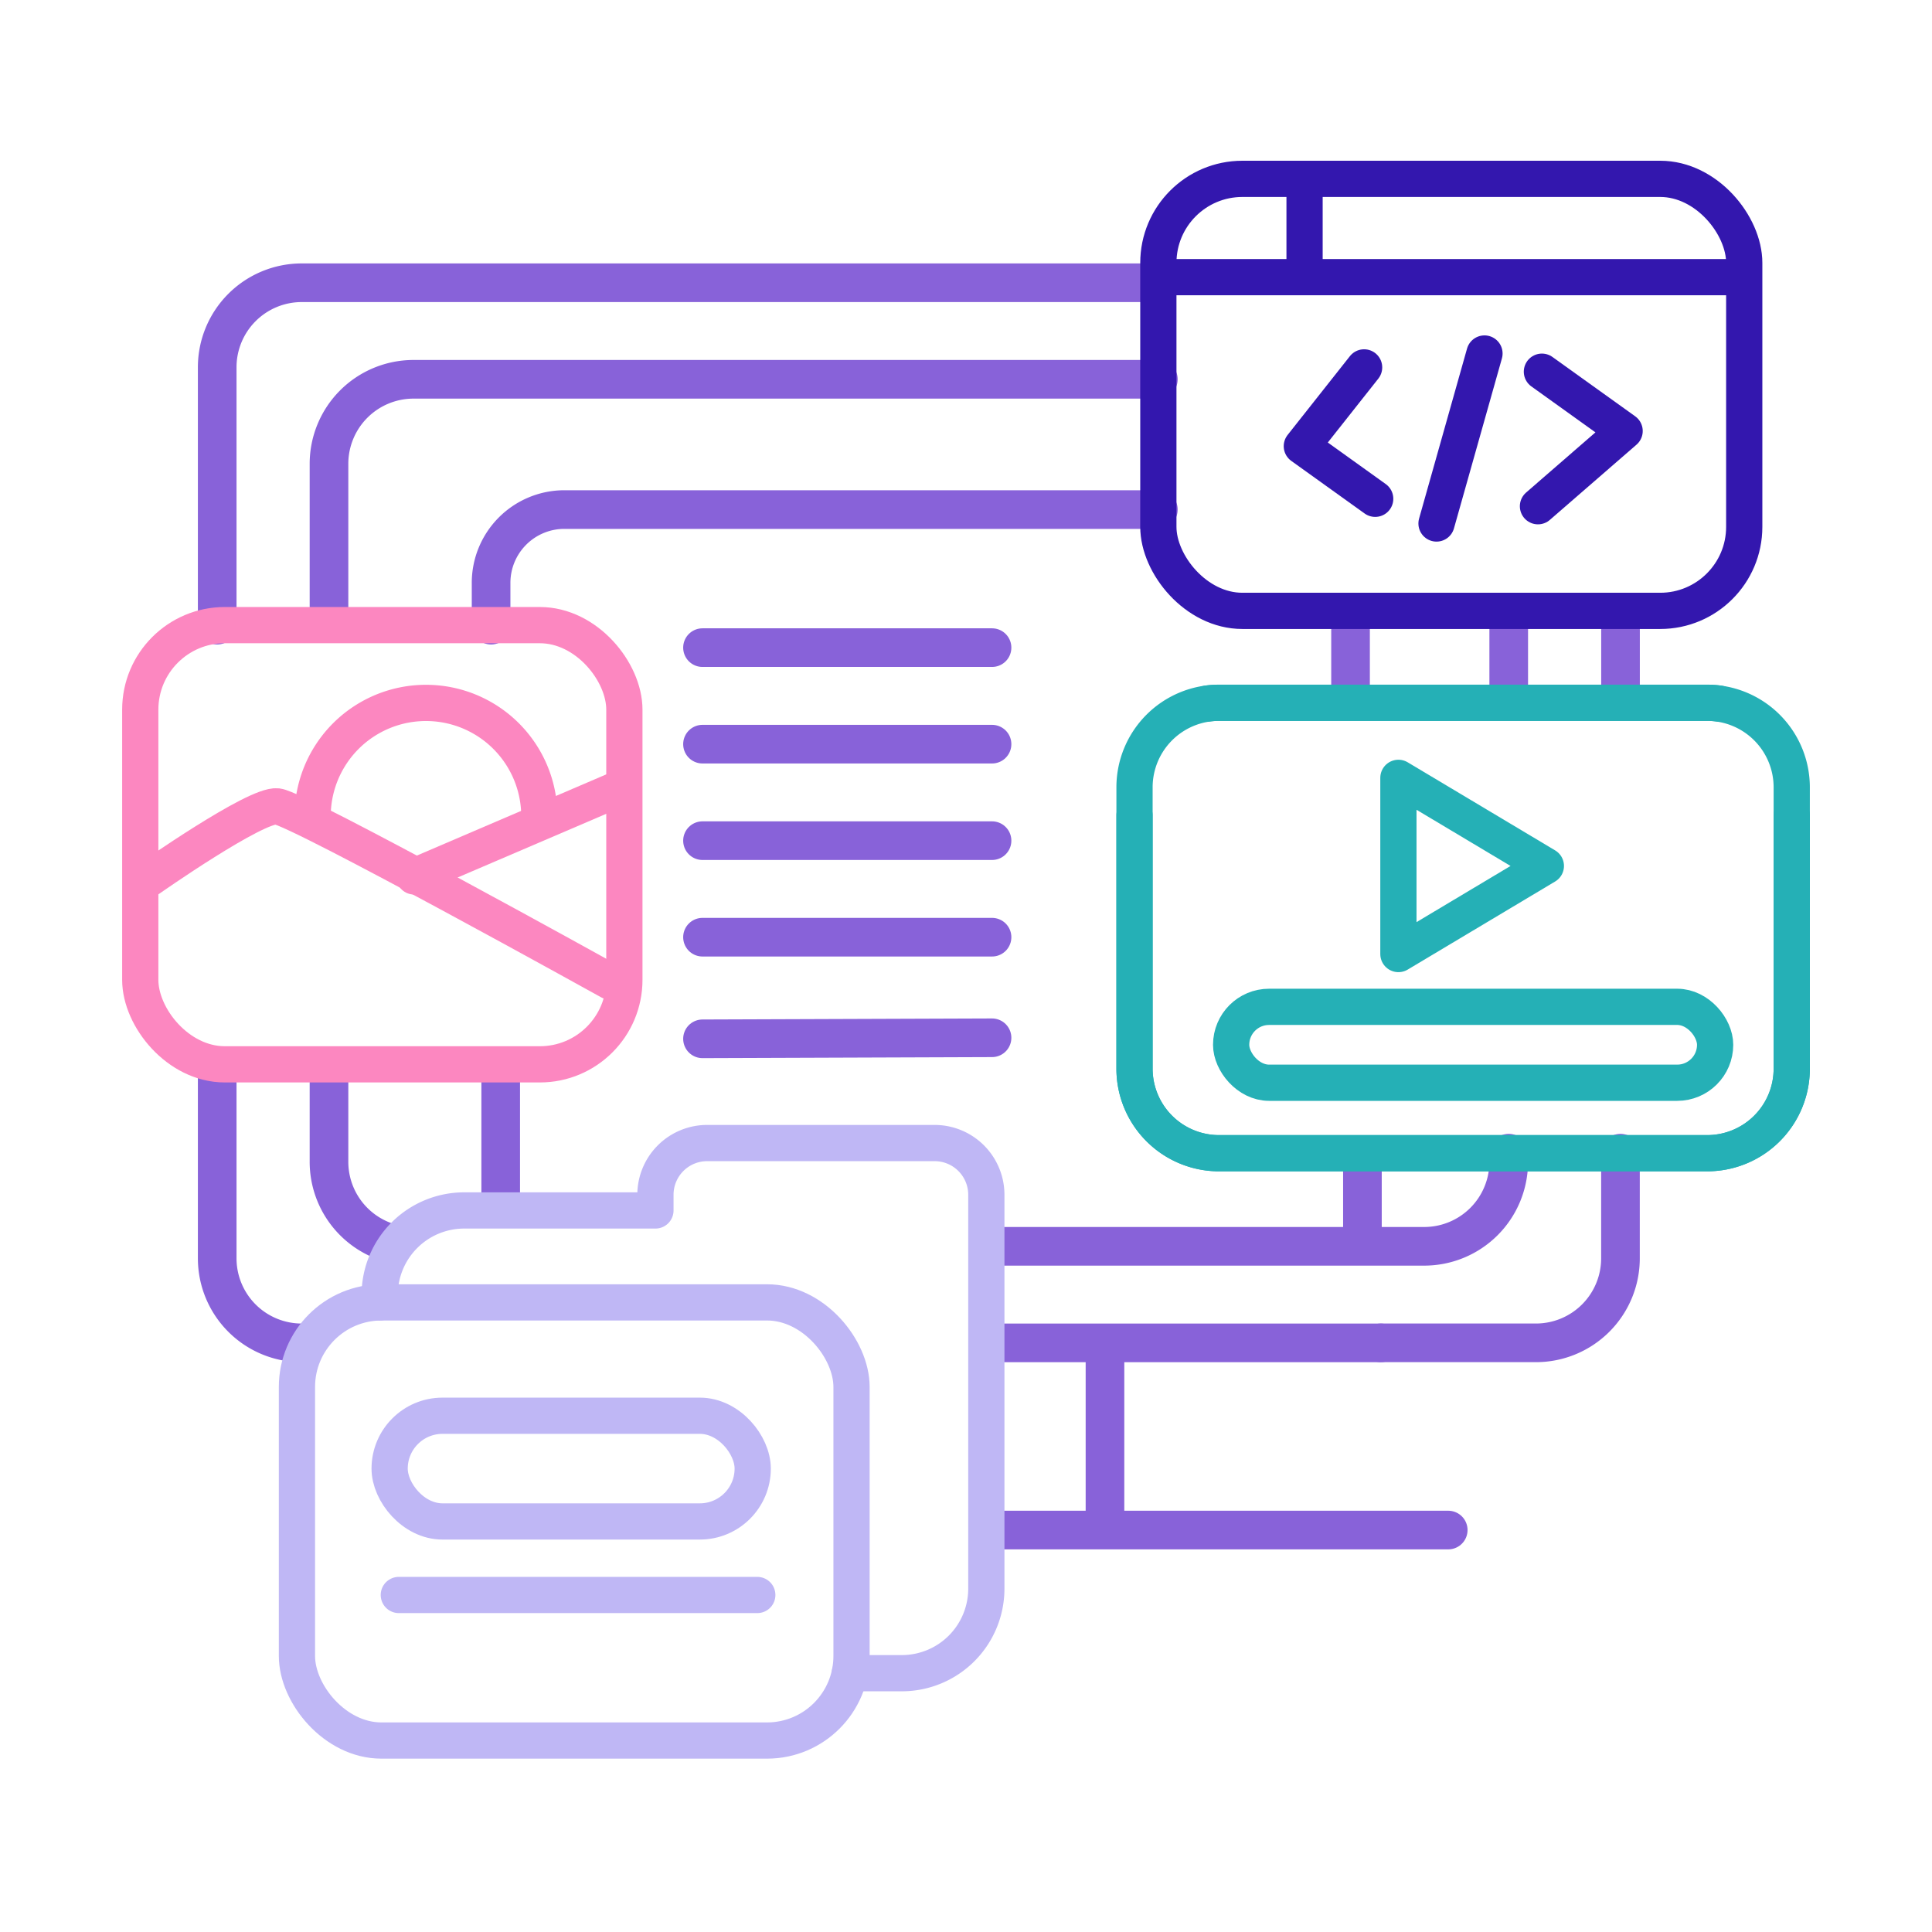 <?xml version="1.0" encoding="UTF-8"?> <svg xmlns="http://www.w3.org/2000/svg" id="Icons" viewBox="0 0 800 800"><defs><style>.cls-1,.cls-2,.cls-3,.cls-4,.cls-5{fill:none;stroke-linecap:round;stroke-linejoin:round;}.cls-1{stroke:#8862d9;stroke-width:16px;}.cls-2{stroke:#3317ae;}.cls-2,.cls-3,.cls-4,.cls-5{stroke-width:15px;}.cls-3{stroke:#fc87c0;}.cls-4{stroke:#25b0b6;}.cls-5{stroke:#bfb7f5;}</style></defs><line class="cls-1" x1="564.15" y1="478.39" x2="564.15" y2="511.69"></line><line class="cls-1" x1="207.33" y1="444.13" x2="207.33" y2="496.47"></line><path class="cls-1" d="M203.35,258.86V241.39A30.35,30.35,0,0,1,233.71,211H479.65"></path><line class="cls-1" x1="559.23" y1="286.81" x2="559.23" y2="253.82"></line><path class="cls-1" d="M89.94,258.85V152.08a35,35,0,0,1,35-35H479.65"></path><path class="cls-1" d="M89.94,443.25v77.8a35,35,0,0,0,35,35"></path><path class="cls-1" d="M671,477.51h0v43.53a35,35,0,0,1-35,35H571.77"></path><polyline class="cls-1" points="571.77 556.05 457.56 556.05 457.55 556.05 410.01 556.05"></polyline><line class="cls-1" x1="671.02" y1="286.81" x2="671.02" y2="253.82"></line><path class="cls-1" d="M136.23,255.49V192.06a35,35,0,0,1,35-35H479.65"></path><path class="cls-1" d="M136.23,443.25v37.82a35,35,0,0,0,24,33.24"></path><path class="cls-1" d="M624.73,477.51v3.56a35,35,0,0,1-35,35H413.81"></path><line class="cls-1" x1="624.73" y1="286.81" x2="624.73" y2="253.82"></line><line class="cls-1" x1="457.55" y1="559.46" x2="457.55" y2="629.76"></line><path class="cls-1" d="M411.91,633.56H599.68"></path><polyline class="cls-2" points="638.47 153.91 672.72 178.47 636.84 209.62"></polyline><polyline class="cls-2" points="564.85 152.13 539.06 184.75 569.44 206.54"></polyline><line class="cls-2" x1="614.69" y1="146.38" x2="594.83" y2="216.77"></line><rect class="cls-2" x="479.65" y="74.06" width="242.6" height="178.89" rx="34.79"></rect><line class="cls-2" x1="481.53" y1="114.77" x2="720.37" y2="114.77"></line><line class="cls-2" x1="540.19" y1="75.96" x2="540.19" y2="112.12"></line><rect class="cls-3" x="58.08" y="258.85" width="200.46" height="181.87" rx="35"></rect><path class="cls-3" d="M61.71,363.9s44.18-31,53.08-30S252.6,406.43,252.6,406.43"></path><line class="cls-3" x1="171.5" y1="362.91" x2="254.58" y2="327.3"></line><path class="cls-3" d="M129.45,338a46.94,46.94,0,0,1,93.88,0"></path><line class="cls-1" x1="290.89" y1="268.17" x2="410.78" y2="268.17"></line><line class="cls-1" x1="290.89" y1="308.14" x2="410.78" y2="308.14"></line><line class="cls-1" x1="290.89" y1="348.1" x2="410.78" y2="348.1"></line><line class="cls-1" x1="290.89" y1="388.07" x2="410.78" y2="388.07"></line><line class="cls-1" x1="290.89" y1="430.15" x2="410.78" y2="429.72"></line><path class="cls-4" d="M500,291.33a35.71,35.71,0,0,1,4.77-.32H706.92a35,35,0,0,1,35,35V442.52a35,35,0,0,1-35,35H504.78a35,35,0,0,1-35-35V337.63"></path><polygon class="cls-4" points="579.05 395.05 579.05 322.09 640.11 358.57 579.05 395.05"></polygon><rect class="cls-4" x="509.79" y="416.91" width="200.41" height="31.43" rx="15.71"></rect><path class="cls-4" d="M741.92,337.63V442.52a35,35,0,0,1-35,35H504.78a35,35,0,0,1-35-35V326a35,35,0,0,1,35-35H706.92a35.71,35.71,0,0,1,4.77.32"></path><path class="cls-5" d="M351.88,692.83h21.54a35,35,0,0,0,35-35V494.73A21.42,21.42,0,0,0,387,473.31H292.82a21.42,21.42,0,0,0-21.42,21.42v6.49H192.22a35,35,0,0,0-35,35v3.07"></path><rect class="cls-5" x="122.96" y="539.29" width="229.64" height="181.43" rx="35"></rect><rect class="cls-5" x="161.34" y="586.23" width="150.34" height="43.77" rx="21.89"></rect><line class="cls-5" x1="165.14" y1="660.45" x2="313.58" y2="660.45"></line></svg> 